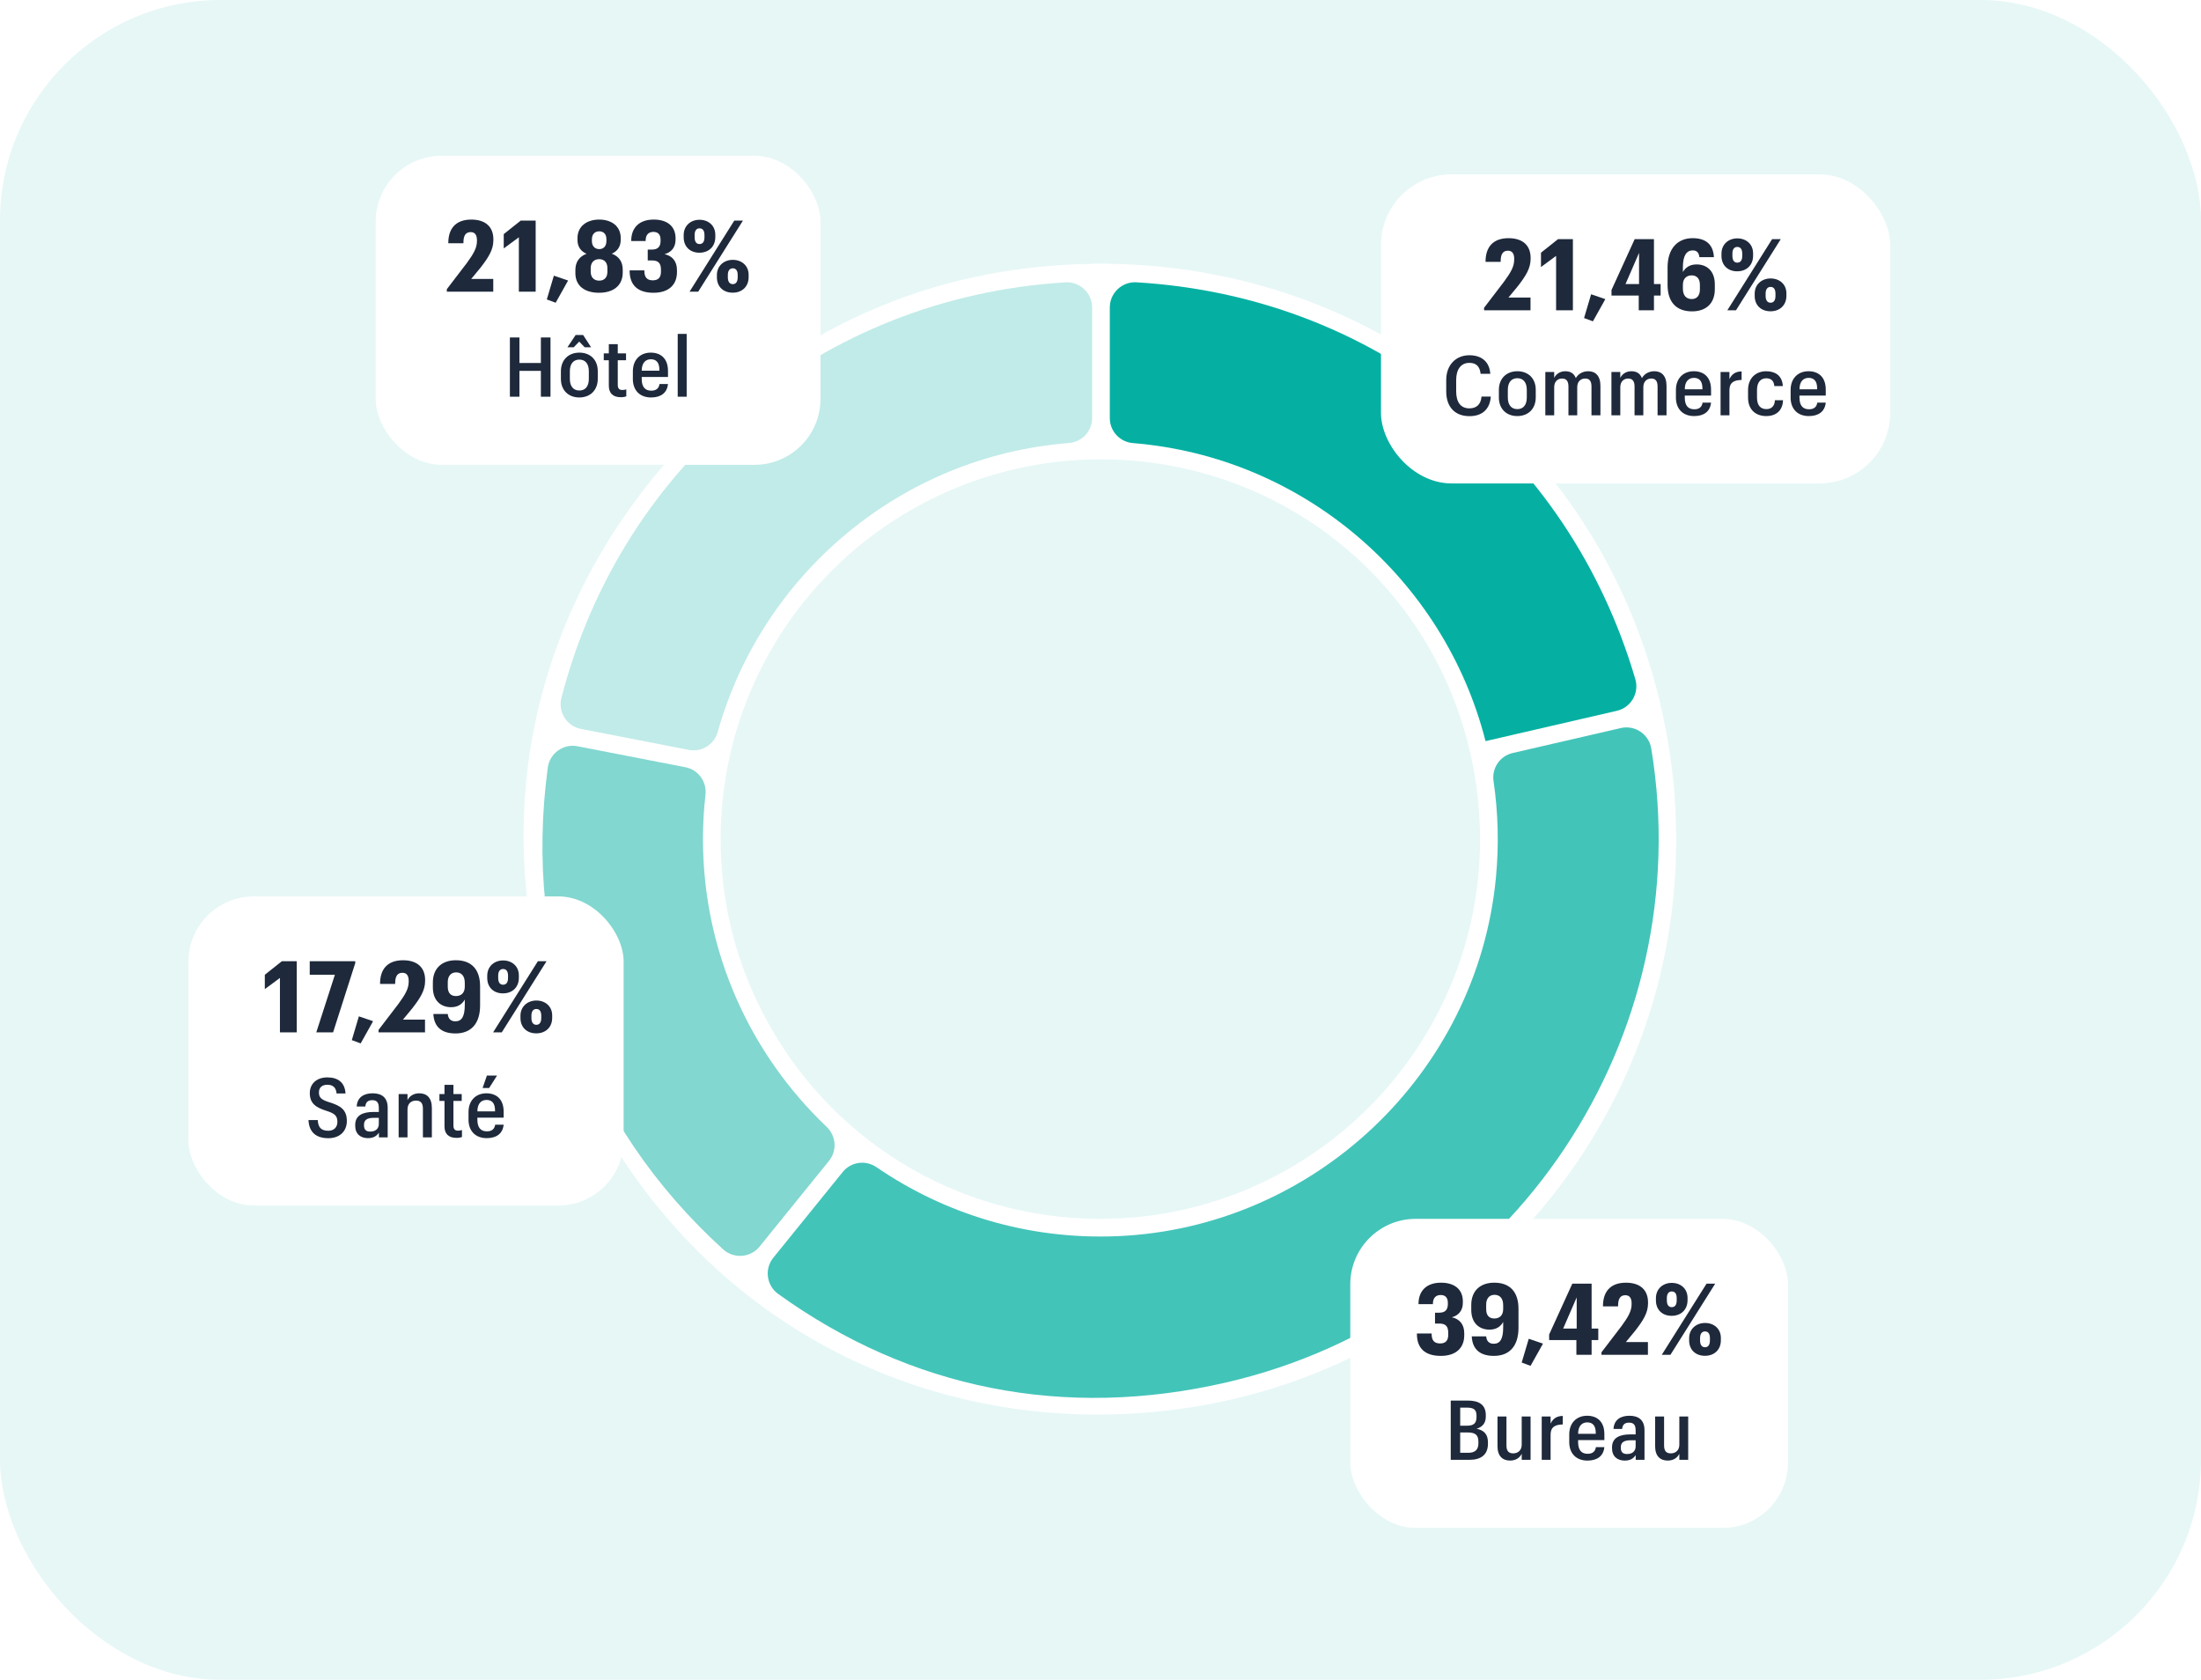 <?xml version="1.0" encoding="UTF-8"?><svg xmlns="http://www.w3.org/2000/svg" xmlns:xlink="http://www.w3.org/1999/xlink" viewBox="0 0 248.882 189.921"><defs><style>.cls-1{fill:#c0ebe8;}.cls-2{fill:#e6f7f6;}.cls-3{fill:#82d7d0;}.cls-4{fill:#05b0a2;}.cls-5,.cls-6,.cls-7,.cls-8,.cls-9{fill:#fff;}.cls-6{filter:url(#outer-glow-1);}.cls-7{filter:url(#outer-glow-4);}.cls-8{filter:url(#outer-glow-2);}.cls-9{filter:url(#outer-glow-3);}.cls-10{fill:#43c4b9;}.cls-11{fill:#1e293b;}</style><filter id="outer-glow-1" x="138.095" y="1.595" width="93.84" height="71.28" filterUnits="userSpaceOnUse"><feOffset dx="0" dy="0"/><feGaussianBlur result="blur" stdDeviation="5.993"/><feFlood flood-color="#1a1a18" flood-opacity=".1"/><feComposite in2="blur" operator="in"/><feComposite in="SourceGraphic"/></filter><filter id="outer-glow-2" x="138.631" y="123.733" width="77.76" height="63.12" filterUnits="userSpaceOnUse"><feOffset dx="0" dy="0"/><feGaussianBlur result="blur-2" stdDeviation="4.679"/><feFlood flood-color="#1a1a18" flood-opacity=".1"/><feComposite in2="blur-2" operator="in"/><feComposite in="SourceGraphic"/></filter><filter id="outer-glow-3" x="7.221" y="87.146" width="77.52" height="63.36" filterUnits="userSpaceOnUse"><feOffset dx="0" dy="0"/><feGaussianBlur result="blur-3" stdDeviation="4.665"/><feFlood flood-color="#1a1a18" flood-opacity=".1"/><feComposite in2="blur-3" operator="in"/><feComposite in="SourceGraphic"/></filter><filter id="outer-glow-4" x="28.194" y="3.354" width="78.96" height="63.6" filterUnits="userSpaceOnUse"><feOffset dx="0" dy="0"/><feGaussianBlur result="blur-4" stdDeviation="4.716"/><feFlood flood-color="#1a1a18" flood-opacity=".1"/><feComposite in2="blur-4" operator="in"/><feComposite in="SourceGraphic"/></filter></defs><g id="fond"><rect class="cls-2" width="248.882" height="189.921" rx="24.945" ry="24.945"/><path class="cls-5" d="M189.367,90.189l.024-.002-.087-.996-.087-.996-.023.002c-1.646-16.088-8.923-30.786-20.588-41.476s-26.943-16.657-43.112-16.895v-.023h-2v.025c-18.2.254-34.292,7.418-46.659,20.774l-.018-.017-.669.743-.669.743.013.012c-17.656,20.174-21.235,47.357-9.402,71.412l-.016.008.454.892.454.891.015-.007c11.484,21.766,32.929,34.657,57.129,34.657,1.994,0,4.011-.088,6.038-.266,17.311-1.515,32.997-9.68,44.168-22.991,10.955-13.056,16.263-29.53,15.036-46.49ZM86.181,114.381c-3.114-6.093-4.693-12.657-4.693-19.512,0-10.65,3.93-20.867,11.065-28.768,8.126-8.998,19.73-14.16,31.841-14.168l.097 0c22.413.035,40.769,16.884,42.697,39.19.116,1.346.173,2.57.173,3.745,0,23.676-19.262,42.938-42.938,42.938-16.202,0-30.855-8.977-38.243-23.426Z"/></g><g id="Vecto"><path class="cls-4" d="M167.978,83.795l.687-.159,14.167-3.271c1.594-.368,2.548-2.007,2.086-3.576-7.587-25.8-29.563-43.28-56.408-44.869-1.633-.097-3.015,1.202-3.015,2.837v12.521c0,1.478,1.138,2.698,2.611,2.818,19.319,1.574,35.22,15.409,39.873,33.698Z"/><path class="cls-10" d="M183.273,82.317l-12.23,2.823c-1.442.333-2.373,1.716-2.158,3.18.518,3.525.626,7.18.268,10.919-2.122,22.166-20.594,39.612-42.842,40.529-10.103.416-19.508-2.531-27.203-7.803-1.223-.838-2.879-.611-3.812.542l-7.851,9.695c-1.026,1.267-.775,3.142.548,4.095,14.953,10.767,32.395,14.229,50.686,10.004,32.562-7.518,53.411-39.149,48.038-71.677-.267-1.617-1.847-2.677-3.444-2.308Z"/><path class="cls-3" d="M79.488,94.869c0-1.691.099-3.358.286-5.0.168-1.478-.808-2.84-2.268-3.123l-12.203-2.372c-1.603-.312-3.14.794-3.359,2.413-2.824,20.835,4.268,40.321,19.824,54.467,1.208,1.099,3.097.958,4.125-.311l7.849-9.692c.934-1.153.811-2.82-.264-3.843-8.609-8.191-13.987-19.746-13.987-32.538Z"/><path class="cls-1" d="M123.494,47.268v-12.506c0-1.638-1.387-2.936-3.022-2.837-27.462,1.668-50.112,20.34-56.989,46.979-.409,1.586.6,3.195,2.208,3.508l12.201,2.372c1.451.282,2.865-.602,3.264-2.026,4.993-17.814,20.712-31.181,39.722-32.672,1.475-.116,2.615-1.338,2.615-2.818Z"/></g><g id="Legendes"><rect class="cls-6" x="156.156" y="19.711" width="57.584" height="34.947" rx="7.982" ry="7.982"/><path class="cls-11" d="M167.812,34.801l2.261-2.958c.765-1.045,1.147-1.709,1.147-2.484v-.102c0-.607-.247-.911-.708-.911-.518,0-.821.326-.821,1.17v.09h-1.709v-.034c0-1.607.821-2.643,2.598-2.643,1.653,0,2.497.866,2.497,2.227v.112c0,1.08-.562,1.946-1.44,3.082l-1.068,1.293h2.496v1.44h-5.252v-.281Z"/><path class="cls-11" d="M175.958,28.931l-1.709,1.26v-1.62l1.923-1.529h1.687v8.041h-1.9v-6.151Z"/><path class="cls-11" d="M179.12,35.959l.798-2.688,1.608.551-1.405,2.508-1.001-.371Z"/><path class="cls-11" d="M185.304,33.418h-3.081v-.63l2.62-5.747h2.182v5.072h.754v1.305h-.754v1.664h-1.721v-1.664ZM185.338,32.114v-3.521l-1.529,3.521h1.529Z"/><path class="cls-11" d="M188.564,32.215v-1.98c0-2.159,1.158-3.307,2.834-3.307,1.428,0,2.328.652,2.406,2.148h-1.642c-.057-.495-.27-.765-.754-.765-.697,0-1.113.584-1.113,1.911v.54c.281-.495.754-.866,1.552-.866,1.147,0,2.059.731,2.059,2.249v.562c0,1.574-.968,2.497-2.575,2.497-1.867,0-2.767-1.147-2.767-2.991ZM192.219,32.743v-.54c0-.697-.349-1.068-.933-1.068-.574,0-.99.36-.99,1.068v.439c0,.799.405,1.17,1.001,1.17.573,0,.922-.394.922-1.068Z"/><path class="cls-11" d="M194.658,28.931v-.247c0-1.046.776-1.732,1.788-1.732,1.013,0,1.788.652,1.788,1.698v.259c0,1.057-.72,1.766-1.799,1.766-1.068,0-1.777-.697-1.777-1.743ZM200.383,27.041h.979l-5.061,8.041h-.979l5.061-8.041ZM197.008,28.931v-.259c0-.483-.191-.753-.562-.753-.349,0-.551.27-.551.742v.27c0,.506.202.765.551.765.371,0,.562-.27.562-.765ZM198.415,33.463v-.259c0-1.046.798-1.721,1.799-1.721s1.788.652,1.788,1.687v.271c0,1.057-.731,1.754-1.799,1.754-1.08,0-1.788-.697-1.788-1.731ZM200.764,33.463v-.271c0-.483-.19-.753-.551-.753-.349,0-.562.259-.562.753v.271c0,.506.214.765.562.765.36,0,.551-.281.551-.765Z"/><path class="cls-11" d="M163.535,44.249v-1.283c0-1.705,1.097-2.801,2.614-2.801,1.274,0,2.268.637,2.37,2.099h-1.096c-.094-.844-.497-1.237-1.274-1.237-.928,0-1.489.712-1.489,1.93v1.293c0,1.228.515,1.921,1.499,1.921.759,0,1.292-.412,1.367-1.33h1.05c-.112,1.527-1.078,2.211-2.408,2.211-1.677,0-2.633-1.068-2.633-2.802Z"/><path class="cls-11" d="M169.488,44.943v-.853c0-1.32.881-2.117,2.089-2.117,1.209,0,2.08.787,2.08,2.099v.853c0,1.33-.881,2.117-2.089,2.117-1.218,0-2.08-.806-2.08-2.099ZM172.645,44.943v-.861c0-.844-.394-1.321-1.068-1.321-.674,0-1.077.477-1.077,1.312v.871c0,.825.384,1.312,1.077,1.312.685,0,1.068-.486,1.068-1.312Z"/><path class="cls-11" d="M174.741,42.057h1.002v.666c.206-.413.638-.75,1.256-.75.561,0,.983.234,1.19.777.3-.533.862-.777,1.405-.777.787,0,1.377.487,1.377,1.658v3.326h-1.012v-3.261c0-.627-.243-.899-.712-.899-.487,0-.899.328-.899.975v3.186h-.993v-3.261c0-.627-.253-.899-.721-.899-.478,0-.891.328-.891.975v3.186h-1.002v-4.9Z"/><path class="cls-11" d="M182.215,42.057h1.002v.666c.206-.413.638-.75,1.256-.75.561,0,.983.234,1.19.777.3-.533.862-.777,1.405-.777.787,0,1.377.487,1.377,1.658v3.326h-1.012v-3.261c0-.627-.243-.899-.712-.899-.487,0-.899.328-.899.975v3.186h-.993v-3.261c0-.627-.253-.899-.721-.899-.478,0-.891.328-.891.975v3.186h-1.002v-4.9Z"/><path class="cls-11" d="M189.508,44.934v-.844c0-1.32.843-2.117,2.023-2.117,1.078,0,1.949.609,1.949,2.08v.675h-2.971v.215c0,.919.385,1.331,1.078,1.331.561,0,.861-.263.936-.75h.956c-.103,1.012-.815,1.518-1.911,1.518-1.237,0-2.062-.768-2.062-2.107ZM190.51,44.016h1.996v-.103c0-.862-.384-1.19-.965-1.19s-1.031.394-1.031,1.293Z"/><path class="cls-11" d="M194.557,42.057h1.002v.807c.272-.562.665-.853,1.377-.872v.965c-.861.019-1.377.281-1.377,1.162v2.839h-1.002v-4.9Z"/><path class="cls-11" d="M197.665,44.953v-.862c0-1.358.909-2.117,2.042-2.117.966,0,1.809.422,1.893,1.677h-.965c-.056-.665-.431-.88-.918-.88-.618,0-1.04.449-1.04,1.302v.881c0,.899.412,1.302,1.068,1.302.496,0,.928-.28.955-1.002h.919c-.038,1.162-.778,1.789-1.893,1.789-1.19,0-2.062-.712-2.062-2.089Z"/><path class="cls-11" d="M202.478,44.934v-.844c0-1.32.843-2.117,2.023-2.117,1.078,0,1.949.609,1.949,2.08v.675h-2.971v.215c0,.919.385,1.331,1.078,1.331.561,0,.861-.263.936-.75h.956c-.103,1.012-.815,1.518-1.911,1.518-1.237,0-2.062-.768-2.062-2.107ZM203.48,44.016h1.996v-.103c0-.862-.384-1.19-.965-1.19s-1.031.394-1.031,1.293Z"/><rect class="cls-8" x="152.685" y="137.807" width="49.497" height="34.947" rx="7.401" ry="7.401"/><path class="cls-11" d="M160.22,150.817v-.045h1.665v.056c0,.686.27,1.068.955,1.068.63,0,.923-.337.923-.979v-.213c0-.731-.281-1.058-1.013-1.058h-.483v-1.226h.461c.697,0,.99-.338.99-.979v-.146c0-.573-.281-.877-.81-.877-.552,0-.878.338-.878.979v.057h-1.63v-.022c0-1.508.933-2.407,2.541-2.407,1.541,0,2.475.765,2.475,2.114v.146c0,.889-.473,1.44-1.249,1.653.855.18,1.406.787,1.406,1.799v.225c0,1.429-.923,2.34-2.654,2.34-1.799,0-2.699-.878-2.699-2.485Z"/><path class="cls-11" d="M166.421,151.098h1.631c.045.528.326.832.855.832.72,0,1.068-.528,1.068-1.867v-.596c-.281.495-.742.866-1.552.866-1.136,0-2.058-.72-2.058-2.238v-.551c0-1.575.989-2.519,2.608-2.519,1.777,0,2.733,1.058,2.733,2.958v2.147c0,2.103-1.058,3.172-2.778,3.172-1.518,0-2.429-.697-2.508-2.204ZM168.052,147.488v.528c0,.697.326,1.058.922,1.058.585,0,1.001-.349,1.001-1.058v-.449c0-.787-.394-1.17-.979-1.17-.596,0-.944.428-.944,1.091Z"/><path class="cls-11" d="M172.069,154.055l.798-2.688,1.608.551-1.405,2.508-1.001-.371Z"/><path class="cls-11" d="M178.253,151.514h-3.081v-.63l2.62-5.747h2.182v5.072h.754v1.305h-.754v1.664h-1.721v-1.664ZM178.287,150.209v-3.521l-1.529,3.521h1.529Z"/><path class="cls-11" d="M181.089,152.897l2.261-2.958c.765-1.045,1.147-1.709,1.147-2.484v-.102c0-.607-.247-.911-.708-.911-.518,0-.821.326-.821,1.17v.09h-1.709v-.034c0-1.607.821-2.643,2.598-2.643,1.653,0,2.497.866,2.497,2.227v.112c0,1.08-.562,1.946-1.44,3.082l-1.068,1.293h2.496v1.44h-5.252v-.281Z"/><path class="cls-11" d="M187.246,147.027v-.247c0-1.046.776-1.732,1.788-1.732,1.013,0,1.788.652,1.788,1.698v.259c0,1.057-.72,1.766-1.799,1.766-1.068,0-1.777-.697-1.777-1.743ZM192.97,145.137h.979l-5.061,8.041h-.979l5.061-8.041ZM189.596,147.027v-.259c0-.483-.191-.753-.562-.753-.349,0-.551.27-.551.742v.27c0,.506.202.765.551.765.371,0,.562-.27.562-.765ZM191.003,151.559v-.259c0-1.046.798-1.721,1.799-1.721s1.788.652,1.788,1.687v.271c0,1.057-.731,1.754-1.799,1.754-1.08,0-1.788-.697-1.788-1.731ZM193.352,151.559v-.271c0-.483-.19-.753-.551-.753-.349,0-.562.259-.562.753v.271c0,.506.214.765.562.765.36,0,.551-.281.551-.765Z"/><path class="cls-11" d="M164.045,158.354h1.949c1.246,0,2.015.478,2.015,1.64v.179c0,.684-.338,1.152-1.04,1.367.843.169,1.283.628,1.283,1.546v.141c0,1.237-.759,1.827-2.108,1.827h-2.099v-6.699ZM165.9,161.193c.759,0,1.059-.29,1.059-.983v-.169c0-.674-.347-.89-1.068-.89h-.777v2.042h.787ZM166.041,164.257c.749,0,1.134-.347,1.134-1.078v-.168c0-.769-.356-1.05-1.19-1.05h-.871v2.296h.928Z"/><path class="cls-11" d="M173.072,165.053h-1.002v-.684c-.206.431-.646.768-1.312.768-.834,0-1.425-.487-1.425-1.62v-3.364h1.012v3.271c0,.618.234.899.769.899.524,0,.956-.338.956-.975v-3.195h1.002v4.9Z"/><path class="cls-11" d="M174.334,160.153h1.002v.807c.272-.562.665-.853,1.377-.872v.965c-.861.019-1.377.281-1.377,1.162v2.839h-1.002v-4.9Z"/><path class="cls-11" d="M177.445,163.03v-.844c0-1.32.843-2.117,2.023-2.117,1.077,0,1.949.609,1.949,2.08v.675h-2.97v.215c0,.919.384,1.331,1.077,1.331.561,0,.861-.263.936-.75h.956c-.103,1.012-.815,1.518-1.911,1.518-1.237,0-2.062-.768-2.062-2.107ZM178.448,162.112h1.995v-.103c0-.862-.384-1.19-.965-1.19s-1.03.394-1.03,1.293Z"/><path class="cls-11" d="M182.283,163.742v-.103c0-1.087.871-1.461,2.07-1.461h.6v-.44c0-.591-.188-.891-.75-.891-.496,0-.74.253-.777.713h-.975c.057-1.04.806-1.49,1.799-1.49,1.012,0,1.705.459,1.705,1.64v3.345h-.993v-.534c-.253.365-.59.618-1.246.618-.815,0-1.433-.459-1.433-1.395ZM184.953,163.517v-.675h-.562c-.702,0-1.114.206-1.114.769v.084c0,.459.206.702.702.702.571,0,.975-.29.975-.88Z"/><path class="cls-11" d="M190.896,165.053h-1.002v-.684c-.206.431-.646.768-1.312.768-.834,0-1.425-.487-1.425-1.62v-3.364h1.012v3.271c0,.618.234.899.769.899.524,0,.956-.338.956-.975v-3.195h1.002v4.9Z"/><rect class="cls-9" x="21.309" y="101.352" width="49.208" height="34.947" rx="7.379" ry="7.379"/><path class="cls-11" d="M31.654,110.571l-1.709,1.26v-1.62l1.923-1.529h1.687v8.041h-1.9v-6.151Z"/><path class="cls-11" d="M37.868,110.21h-2.845v-1.529h5.15v.203l-2.508,7.838h-1.9l2.103-6.512Z"/><path class="cls-11" d="M39.782,117.599l.798-2.688,1.608.551-1.405,2.508-1.001-.371Z"/><path class="cls-11" d="M42.806,116.441l2.261-2.957c.765-1.046,1.147-1.71,1.147-2.485v-.102c0-.607-.247-.911-.708-.911-.518,0-.821.326-.821,1.17v.09h-1.709v-.034c0-1.607.821-2.643,2.598-2.643,1.653,0,2.497.866,2.497,2.227v.112c0,1.08-.562,1.946-1.44,3.082l-1.068,1.293h2.496v1.44h-5.252v-.281Z"/><path class="cls-11" d="M49.003,114.642h1.631c.045.528.326.832.855.832.72,0,1.068-.528,1.068-1.867v-.596c-.281.495-.742.866-1.552.866-1.136,0-2.058-.72-2.058-2.238v-.551c0-1.575.989-2.519,2.608-2.519,1.777,0,2.733,1.058,2.733,2.958v2.147c0,2.103-1.058,3.172-2.778,3.172-1.518,0-2.429-.697-2.508-2.204ZM50.633,111.032v.528c0,.697.326,1.058.922,1.058.585,0,1.001-.349,1.001-1.058v-.449c0-.787-.394-1.17-.979-1.17-.596,0-.944.428-.944,1.091Z"/><path class="cls-11" d="M55.096,110.571v-.247c0-1.046.776-1.732,1.788-1.732,1.013,0,1.788.652,1.788,1.698v.259c0,1.057-.72,1.766-1.799,1.766-1.068,0-1.777-.697-1.777-1.743ZM60.821,108.681h.979l-5.061,8.041h-.979l5.061-8.041ZM57.447,110.571v-.259c0-.483-.191-.753-.562-.753-.349,0-.551.27-.551.742v.27c0,.506.202.765.551.765.371,0,.562-.27.562-.765ZM58.853,115.103v-.259c0-1.046.798-1.721,1.799-1.721s1.788.652,1.788,1.687v.271c0,1.057-.731,1.754-1.799,1.754-1.08,0-1.788-.697-1.788-1.731ZM61.203,115.103v-.271c0-.483-.19-.753-.551-.753-.349,0-.562.259-.562.753v.271c0,.506.214.765.562.765.36,0,.551-.281.551-.765Z"/><path class="cls-11" d="M34.882,126.639h1.049c.047.769.319,1.208,1.199,1.208.6,0,1.022-.365,1.022-1.012,0-.702-.337-.955-1.255-1.246-1.219-.384-1.865-.853-1.865-2.005,0-1.049.778-1.77,1.978-1.77,1.228,0,1.986.591,2.061,1.817h-1.012c-.065-.712-.44-.983-1.049-.983-.609,0-.946.328-.946.862,0,.571.234.824,1.199,1.124,1.218.375,1.958.824,1.958,2.107,0,1.199-.844,1.949-2.09,1.949-1.48,0-2.191-.769-2.248-2.052Z"/><path class="cls-11" d="M40.167,127.285v-.103c0-1.087.871-1.461,2.07-1.461h.6v-.44c0-.591-.188-.891-.75-.891-.496,0-.74.253-.777.713h-.975c.057-1.04.806-1.49,1.799-1.49,1.012,0,1.705.459,1.705,1.64v3.345h-.993v-.534c-.253.365-.59.618-1.246.618-.815,0-1.433-.459-1.433-1.395ZM42.837,127.061v-.675h-.562c-.702,0-1.114.206-1.114.769v.084c0,.459.206.702.702.702.571,0,.975-.29.975-.88Z"/><path class="cls-11" d="M45.077,123.697h1.002v.685c.206-.422.656-.769,1.33-.769.854,0,1.425.506,1.425,1.668v3.316h-1.012v-3.251c0-.618-.244-.909-.787-.909-.534,0-.956.338-.956.984v3.176h-1.002v-4.9Z"/><path class="cls-11" d="M51.272,122.657v1.039h.936v.778h-.936v2.782c0,.403.168.581.515.581.188,0,.347-.028.45-.075v.797c-.122.047-.338.094-.618.094-.919,0-1.358-.478-1.358-1.312v-2.866h-.572v-.778h.572v-1.039h1.012Z"/><path class="cls-11" d="M52.979,126.574v-.844c0-1.32.843-2.117,2.023-2.117,1.078,0,1.949.609,1.949,2.08v.675h-2.971v.215c0,.919.385,1.331,1.078,1.331.561,0,.861-.263.936-.75h.956c-.103,1.012-.815,1.518-1.911,1.518-1.237,0-2.062-.768-2.062-2.107ZM53.981,125.656h1.996v-.103c0-.862-.384-1.19-.965-1.19s-1.031.394-1.031,1.293ZM55.059,121.608h1.143l-.89,1.405h-.74l.487-1.405Z"/><rect class="cls-7" x="42.481" y="17.609" width="50.297" height="34.947" rx="7.46" ry="7.46"/><path class="cls-11" d="M50.524,32.698l2.261-2.957c.765-1.046,1.147-1.71,1.147-2.485v-.102c0-.607-.247-.911-.708-.911-.518,0-.821.326-.821,1.17v.09h-1.709v-.034c0-1.607.821-2.643,2.598-2.643,1.653,0,2.497.866,2.497,2.227v.112c0,1.08-.562,1.946-1.44,3.082l-1.068,1.293h2.496v1.44h-5.252v-.281Z"/><path class="cls-11" d="M58.67,26.828l-1.709,1.26v-1.62l1.923-1.529h1.687v8.041h-1.9v-6.151Z"/><path class="cls-11" d="M61.832,33.856l.798-2.688,1.608.551-1.405,2.508-1.001-.371Z"/><path class="cls-11" d="M65.063,30.876v-.349c0-.911.45-1.53,1.26-1.833-.641-.281-1.023-.788-1.023-1.586v-.169c0-1.395,1.103-2.114,2.452-2.114,1.383,0,2.439.731,2.439,2.103v.168c0,.81-.394,1.316-1.012,1.586.81.304,1.237.911,1.237,1.81v.326c0,1.507-1.103,2.283-2.677,2.283-1.563,0-2.677-.731-2.677-2.227ZM68.684,30.718v-.394c0-.663-.359-1.023-.933-1.023-.54,0-.956.338-.956,1.023v.394c0,.675.404,1.013.956,1.013.561,0,.933-.338.933-1.013ZM68.572,27.244v-.202c0-.585-.337-.889-.81-.889s-.832.304-.832.899v.203c0,.596.359.91.832.91.483,0,.81-.326.81-.922Z"/><path class="cls-11" d="M71.197,30.617v-.045h1.665v.056c0,.686.27,1.068.955,1.068.63,0,.923-.337.923-.979v-.213c0-.731-.281-1.058-1.013-1.058h-.483v-1.226h.461c.697,0,.99-.338.99-.979v-.146c0-.573-.281-.877-.81-.877-.552,0-.878.338-.878.979v.057h-1.63v-.022c0-1.508.933-2.407,2.541-2.407,1.541,0,2.474.765,2.474,2.114v.146c0,.889-.472,1.44-1.248,1.653.855.18,1.406.787,1.406,1.799v.225c0,1.429-.923,2.34-2.654,2.34-1.799,0-2.699-.878-2.699-2.485Z"/><path class="cls-11" d="M77.308,26.828v-.247c0-1.046.776-1.732,1.788-1.732,1.013,0,1.788.652,1.788,1.698v.259c0,1.057-.72,1.766-1.799,1.766-1.068,0-1.777-.697-1.777-1.743ZM83.033,24.938h.979l-5.061,8.041h-.979l5.061-8.041ZM79.659,26.828v-.259c0-.483-.191-.753-.562-.753-.349,0-.551.27-.551.742v.27c0,.506.202.765.551.765.371,0,.562-.27.562-.765ZM81.065,31.36v-.259c0-1.046.798-1.721,1.799-1.721s1.788.652,1.788,1.687v.271c0,1.057-.731,1.754-1.799,1.754-1.08,0-1.788-.697-1.788-1.731ZM83.415,31.36v-.271c0-.483-.19-.753-.551-.753-.349,0-.562.259-.562.753v.271c0,.506.214.765.562.765.36,0,.551-.281.551-.765Z"/><path class="cls-11" d="M57.657,38.155h1.078v2.886h2.426v-2.886h1.087v6.699h-1.087v-2.923h-2.426v2.923h-1.078v-6.699Z"/><path class="cls-11" d="M63.425,42.839v-.853c0-1.32.881-2.117,2.089-2.117,1.209,0,2.08.787,2.08,2.099v.853c0,1.33-.881,2.117-2.089,2.117-1.218,0-2.08-.806-2.08-2.099ZM65.094,37.874h.843l.899,1.387h-.722l-.618-.638-.618.638h-.712l.928-1.387ZM66.583,42.839v-.861c0-.844-.394-1.321-1.068-1.321-.674,0-1.077.477-1.077,1.312v.871c0,.825.384,1.312,1.077,1.312.685,0,1.068-.486,1.068-1.312Z"/><path class="cls-11" d="M69.855,38.914v1.039h.936v.778h-.936v2.782c0,.403.168.581.515.581.188,0,.347-.028.45-.075v.797c-.122.047-.338.094-.618.094-.919,0-1.358-.478-1.358-1.312v-2.866h-.572v-.778h.572v-1.039h1.012Z"/><path class="cls-11" d="M71.562,42.83v-.844c0-1.32.843-2.117,2.023-2.117,1.078,0,1.949.609,1.949,2.08v.675h-2.971v.215c0,.919.385,1.331,1.078,1.331.561,0,.861-.263.936-.75h.956c-.103,1.012-.815,1.518-1.911,1.518-1.237,0-2.062-.768-2.062-2.107ZM72.564,41.912h1.996v-.103c0-.862-.384-1.19-.965-1.19s-1.031.394-1.031,1.293Z"/><path class="cls-11" d="M76.633,37.752h1.013v7.102h-1.013v-7.102Z"/></g></svg>